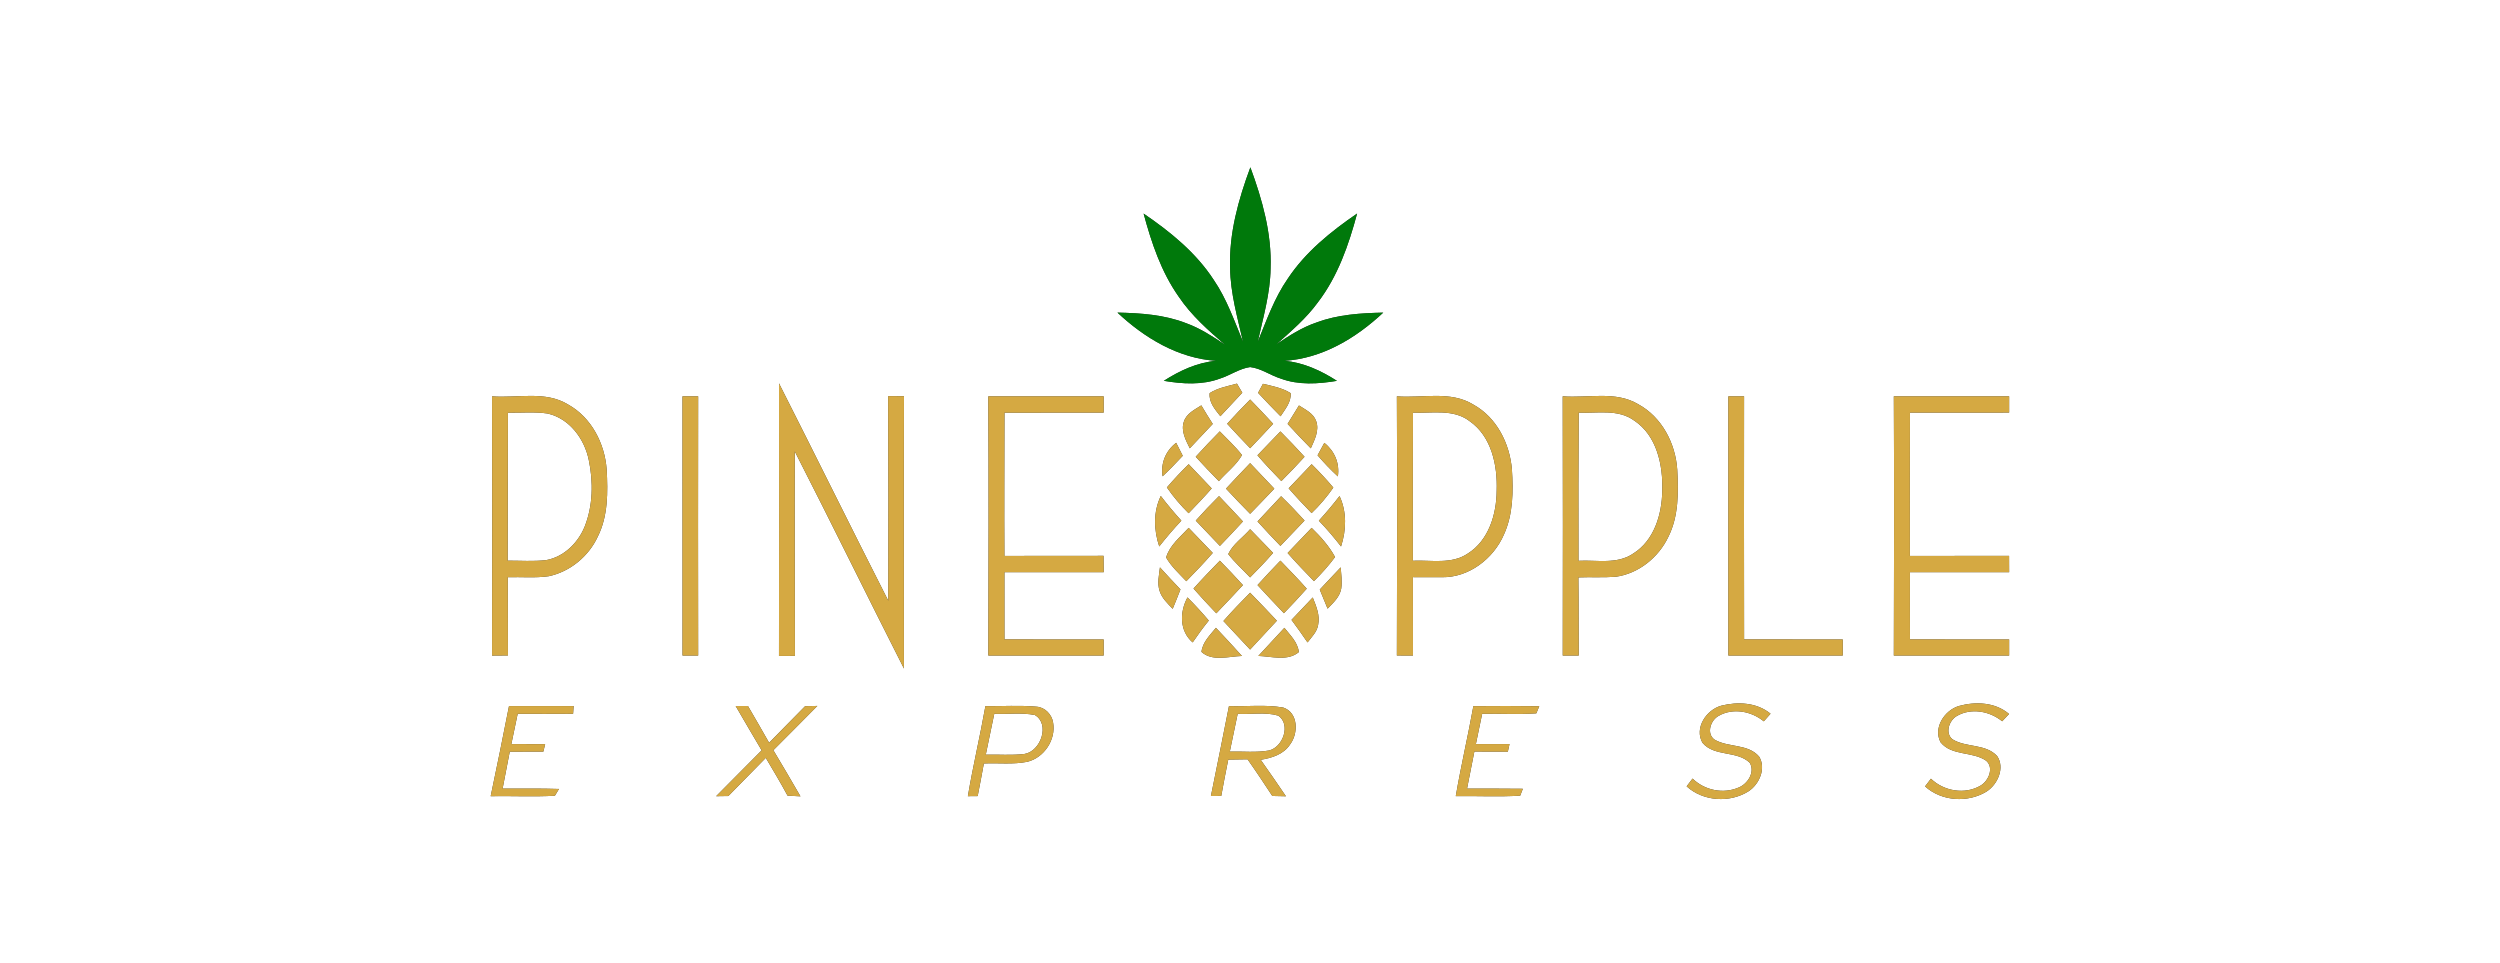 <?xml version="1.0" encoding="UTF-8" standalone="no"?>
<svg
   width="820pt"
   height="316pt"
   viewBox="0 0 820 316"
   version="1.1"
   id="svg105"
   sodipodi:docname="0001654672.svg"
   xmlns:inkscape="http://www.inkscape.org/namespaces/inkscape"
   xmlns:sodipodi="http://sodipodi.sourceforge.net/DTD/sodipodi-0.dtd"
   xmlns="http://www.w3.org/2000/svg"
   xmlns:svg="http://www.w3.org/2000/svg">
  <rect x="0" y="0" width="820" height="316" fill="#333333" stroke="none"/>
  <defs
     id="defs109" />
  <sodipodi:namedview
     id="namedview107"
     pagecolor="#ffffff"
     bordercolor="#000000"
     borderopacity="0.25"
     inkscape:showpageshadow="2"
     inkscape:pageopacity="0.0"
     inkscape:pagecheckerboard="0"
     inkscape:deskcolor="#d1d1d1"
     inkscape:document-units="pt"
     showgrid="false" />
  <g
     id="#ffffffff">
    <path
       fill="#ffffff"
       opacity="1"
       d="M 0,0 H 820 V 316 H 0 V 0 m 403.48,87.96 c 0.11,8.25 2.42,16.22 4.25,24.21 -2.88,-6.91 -5.34,-14.08 -9.59,-20.31 -5.83,-8.99 -14.28,-15.83 -23.04,-21.81 2.58,9.56 5.79,19.14 11.55,27.3 4.11,6.1 9.65,11 15.2,15.76 -4.05,-2.73 -8.17,-5.43 -12.79,-7.1 -7.16,-2.8 -14.93,-3.32 -22.54,-3.48 8.9,8.33 19.97,15.03 32.41,15.82 -6.25,0.53 -11.98,3.24 -17.2,6.56 6.11,1.03 12.57,1.46 18.49,-0.76 3.33,-1.07 6.3,-3.25 9.81,-3.75 3.59,0.4 6.61,2.7 10.02,3.76 5.9,2.22 12.36,1.77 18.47,0.76 -5.21,-3.34 -10.95,-6 -17.18,-6.58 12.42,-0.79 23.47,-7.48 32.36,-15.8 -7.37,0.16 -14.88,0.62 -21.86,3.23 -4.76,1.61 -9.02,4.35 -13.16,7.15 4.8,-4.29 9.77,-8.5 13.57,-13.74 6.55,-8.54 10.12,-18.86 12.88,-29.14 -8.6,5.9 -16.92,12.59 -22.74,21.37 -4.4,6.33 -6.95,13.65 -9.86,20.73 1.77,-7.97 4.12,-15.9 4.22,-24.12 0.42,-11.4 -2.72,-22.54 -6.63,-33.14 -3.92,10.57 -7.05,21.7 -6.64,33.08 m -6.72,40.99 c -0.31,3.02 1.8,5.37 3.52,7.57 2.4,-2.56 4.79,-5.14 7.2,-7.71 -0.6,-0.99 -1.19,-1.99 -1.77,-2.99 -3.04,0.86 -6.27,1.39 -8.95,3.13 m 17.49,-3.06 c -0.54,0.99 -1.07,1.97 -1.61,2.96 2.43,2.59 4.87,5.18 7.38,7.69 1.48,-2.31 3.53,-4.63 3.32,-7.58 -2.74,-1.73 -5.98,-2.33 -9.09,-3.07 m -158.74,-0.15 c 0.03,29.8 0.05,59.6 -0.01,89.4 1.74,-0.01 3.49,-0.01 5.24,-0.01 -0.02,-22.36 -0.14,-44.71 -0.05,-67.06 12.1,23.65 23.78,47.52 35.8,71.21 0,-29.78 -0.08,-59.55 0.02,-89.33 -1.73,-0.01 -3.46,-0.02 -5.19,-0.02 0.07,22.37 0.12,44.75 0.04,67.12 -12.07,-23.71 -23.82,-47.58 -35.85,-71.31 M 161.39,130 c 0.09,28.34 0.08,56.68 0,85.03 1.74,-0.02 3.48,-0.03 5.22,-0.04 -0.03,-8.55 -0.03,-17.11 -0.06,-25.66 4.48,-0.14 8.99,0.31 13.44,-0.33 6.99,-1.49 13.06,-6.49 16.07,-12.96 3.41,-6.79 3.34,-14.61 2.93,-22.02 -0.61,-8.52 -5,-17.08 -12.62,-21.32 -7.52,-4.64 -16.67,-2.04 -24.98,-2.7 m 62.47,0 c 0,28.33 0,56.67 0.01,85.01 1.71,0 3.42,0.01 5.13,0.01 -0.03,-28.34 -0.06,-56.69 0,-85.03 -1.71,0 -3.43,0 -5.14,0.01 m 100.3,-0.01 c 0.15,28.34 0.1,56.68 0.01,85.02 12.61,0.02 25.22,0.01 37.83,0.01 -0.01,-1.76 -0.01,-3.52 0,-5.27 -10.85,-0.03 -21.69,0.02 -32.54,-0.03 0,-7.35 -0.03,-14.69 -0.01,-22.04 10.85,0.01 21.71,0.01 32.57,0.01 -0.03,-1.8 -0.05,-3.59 -0.06,-5.38 -10.84,0.03 -21.68,-0.01 -32.51,0.03 -0.1,-15.67 0.01,-31.33 0.02,-46.99 10.84,-0.03 21.69,0 32.53,-0.02 0,-1.78 0,-3.56 0.01,-5.33 -12.62,0 -25.23,0 -37.85,-0.01 M 458.17,130 c 0.13,28.33 0.1,56.67 0,85 1.76,0.01 3.52,0.01 5.29,0.02 0.02,-8.57 -0.02,-17.14 -0.02,-25.71 3.17,-0.02 6.35,0.05 9.53,0.02 8.81,0.13 16.87,-6.06 20.3,-13.96 3.07,-6.69 3.1,-14.25 2.64,-21.45 -0.73,-8.45 -5,-16.99 -12.61,-21.19 -7.56,-4.69 -16.77,-2.06 -25.13,-2.73 m 54.4,-0.01 c 0.09,28.34 0.05,56.68 0.01,85.02 1.74,0 3.49,0 5.24,0 -0.07,-8.54 0.01,-17.08 -0.11,-25.62 4.1,-0.17 8.21,0.11 12.31,-0.22 7.47,-1.05 14,-6.34 17.2,-13.09 3.42,-6.81 3.32,-14.64 2.92,-22.06 -0.57,-8.57 -5.04,-17.19 -12.75,-21.4 -7.49,-4.52 -16.58,-1.96 -24.82,-2.63 M 566.9,130 c 0,28.34 0,56.67 0,85.01 12.51,0.03 25.01,0 37.52,0.01 -0.01,-1.76 -0.01,-3.52 0,-5.28 -10.79,0 -21.57,0.01 -32.35,-0.01 -0.04,-26.58 -0.06,-53.15 -0.01,-79.73 -1.72,0 -3.45,0 -5.16,0 m 54.27,0 c 0.14,28.34 0.09,56.67 0,85.01 12.61,0.02 25.22,0.01 37.83,0 -0.01,-1.76 -0.01,-3.52 0,-5.27 -10.85,-0.01 -21.69,0.02 -32.53,-0.02 0,-7.35 -0.06,-14.69 -0.01,-22.04 10.84,0.02 21.69,0 32.54,0.01 -0.01,-1.79 -0.02,-3.58 -0.02,-5.36 -10.85,-0.01 -21.7,-0.02 -32.54,0.01 -0.07,-15.67 0,-31.34 0.03,-47 10.84,-0.01 21.69,0.02 32.53,-0.02 -0.01,-1.78 -0.01,-3.56 0,-5.33 -12.61,0.03 -25.22,-0.01 -37.83,0.01 m -218.67,8.99 c 2.47,2.72 5,5.39 7.55,8.03 2.53,-2.66 5.05,-5.32 7.54,-8.02 -2.47,-2.69 -4.98,-5.35 -7.54,-7.96 -2.58,2.6 -5.09,5.25 -7.55,7.95 m -14.16,-0.78 c -1.12,3.08 0.59,6.13 1.91,8.84 2.53,-2.65 5.04,-5.32 7.53,-8 -1.29,-2.01 -2.54,-4.04 -3.75,-6.09 -2.15,1.4 -4.82,2.63 -5.69,5.25 m 33.99,0.83 c 2.49,2.72 5.01,5.4 7.61,8.02 1.21,-2.77 2.87,-5.83 1.77,-8.92 -0.89,-2.58 -3.54,-3.77 -5.65,-5.15 -1.22,2.03 -2.46,4.05 -3.73,6.05 m -30.14,10.78 c 2.47,2.72 5.02,5.39 7.6,8 2.49,-2.87 5.72,-5.24 7.59,-8.56 -2.19,-2.81 -4.82,-5.22 -7.29,-7.77 -2.69,2.72 -5.33,5.49 -7.9,8.33 m 20.25,-0.49 c 2.5,2.93 5.16,5.71 7.84,8.47 2.61,-2.6 5.14,-5.26 7.61,-7.98 -2.58,-2.83 -5.22,-5.59 -7.92,-8.31 -2.52,2.6 -5.02,5.22 -7.53,7.82 m -31.11,6.9 c 2.3,-2.15 4.46,-4.43 6.61,-6.73 -0.72,-1.42 -1.44,-2.84 -2.16,-4.26 -3.43,2.61 -5.13,6.71 -4.45,10.99 m 53.05,-10.97 c -0.75,1.36 -1.49,2.72 -2.22,4.08 2.09,2.42 4.28,4.76 6.66,6.92 0.65,-4.29 -1.08,-8.34 -4.44,-11 m -32.25,15.01 c 2.59,2.8 5.22,5.55 7.91,8.26 2.67,-2.72 5.3,-5.49 7.94,-8.25 -2.64,-2.81 -5.28,-5.6 -7.94,-8.37 -2.66,2.76 -5.3,5.54 -7.91,8.36 m -19.39,-0.39 c 2.1,3.04 4.48,5.86 7.12,8.46 2.58,-2.66 5.14,-5.35 7.58,-8.14 -2.51,-2.67 -5.03,-5.32 -7.56,-7.95 -2.48,2.45 -4.87,4.98 -7.14,7.63 m 39.93,0.29 c 2.42,2.79 4.96,5.48 7.53,8.13 2.66,-2.53 5.03,-5.36 7.13,-8.37 -2.24,-2.68 -4.64,-5.22 -7.11,-7.68 -2.52,2.64 -5.03,5.28 -7.55,7.92 m -30.46,10.59 c 2.62,2.79 5.26,5.55 7.92,8.3 2.54,-2.64 5.07,-5.3 7.55,-8.02 -2.58,-2.8 -5.21,-5.57 -7.84,-8.32 -2.63,2.6 -5.18,5.28 -7.63,8.04 m 27.99,-8 c -2.6,2.75 -5.18,5.5 -7.74,8.28 2.45,2.72 4.97,5.37 7.51,8.02 2.66,-2.76 5.3,-5.54 7.93,-8.32 -2.49,-2.73 -5.04,-5.41 -7.7,-7.98 m -39.97,16.48 c 2.3,-2.92 4.71,-5.76 7.26,-8.46 -2.36,-2.61 -4.63,-5.3 -6.75,-8.1 -2.51,5.19 -2.31,11.2 -0.51,16.56 m 52.35,-8.45 c 2.59,2.68 4.99,5.53 7.28,8.46 1.75,-5.35 1.94,-11.35 -0.49,-16.54 -2.15,2.78 -4.42,5.48 -6.79,8.08 m -50.09,12.07 c 1.7,2.98 4.28,5.31 6.62,7.78 2.95,-3.03 5.9,-6.07 8.67,-9.28 -2.63,-2.74 -5.25,-5.49 -7.9,-8.22 -2.73,2.98 -6.23,5.7 -7.39,9.72 m 20.37,-1.12 c 2.14,2.77 4.77,5.11 7.17,7.65 2.59,-2.6 5.14,-5.26 7.55,-8.04 -2.53,-2.58 -5.03,-5.19 -7.54,-7.77 -2.34,2.72 -5.68,4.92 -7.18,8.16 m 19.47,-0.35 c 2.78,3.17 5.71,6.2 8.64,9.23 2.49,-2.47 4.84,-5.08 6.93,-7.91 -1.98,-3.63 -4.75,-6.71 -7.69,-9.57 -2.64,2.74 -5.26,5.49 -7.88,8.25 m -30.86,11.66 c 2.42,2.77 4.93,5.46 7.48,8.12 2.93,-3.07 5.86,-6.14 8.73,-9.25 -2.47,-2.73 -5,-5.39 -7.57,-8.02 -2.92,3.02 -5.84,6.03 -8.64,9.15 m 20.99,-1.14 c 2.85,3.11 5.75,6.17 8.66,9.23 2.55,-2.64 5.06,-5.31 7.49,-8.05 -2.79,-3.15 -5.72,-6.16 -8.64,-9.19 -2.54,2.63 -5.06,5.29 -7.51,8.01 m -32.12,1.9 c 0.74,2.39 2.63,4.13 4.3,5.89 0.87,-2.11 1.73,-4.23 2.55,-6.37 -2.3,-2.36 -4.51,-4.81 -6.73,-7.23 -0.3,2.54 -0.94,5.19 -0.12,7.71 m 52.54,-0.42 c 0.84,2.1 1.7,4.18 2.57,6.26 1.85,-1.91 4.01,-3.86 4.48,-6.61 0.33,-2.32 -0.02,-4.65 -0.17,-6.95 -2.33,2.4 -4.58,4.88 -6.88,7.3 m -31.6,10.31 c 2.93,3.11 5.84,6.23 8.75,9.36 2.95,-3.13 5.87,-6.29 8.78,-9.46 -2.89,-3.09 -5.82,-6.16 -8.78,-9.19 -2.98,3.04 -5.96,6.08 -8.75,9.29 m 29.3,-7.73 c -2.34,2.44 -4.64,4.92 -6.97,7.36 1.8,2.42 3.56,4.88 5.26,7.39 1.34,-1.78 3.11,-3.44 3.48,-5.75 0.67,-3.13 -0.64,-6.15 -1.77,-9 m -39.39,14.75 c 1.67,-2.46 3.41,-4.86 5.29,-7.17 -2.23,-2.63 -4.56,-5.17 -6.99,-7.6 -2.59,4.78 -2.68,11.01 1.7,14.77 m 2.89,3.1 c 3.53,3.24 8.95,1.48 13.28,1.34 -2.79,-3.13 -5.66,-6.19 -8.54,-9.24 -1.9,2.38 -4.39,4.7 -4.74,7.9 m 18.65,1.33 c 4.35,0.15 9.65,1.82 13.29,-1.27 -0.37,-3.22 -2.84,-5.55 -4.75,-7.95 -2.86,3.06 -5.72,6.13 -8.54,9.22 m 151.84,16.32 c -4.91,1.37 -8.92,7.34 -6.16,12.17 3.9,4.64 11.28,2.48 15.49,6.54 1.85,3.01 -0.63,6.92 -3.59,8.11 -5.08,2.24 -11.22,0.94 -15.15,-2.92 -0.49,0.64 -1.46,1.92 -1.95,2.55 5.43,4.96 14.17,5.51 20.33,1.61 3.52,-2.3 5.82,-7.55 3.44,-11.38 -3.68,-4.26 -10.09,-2.89 -14.61,-5.55 -2.78,-1.97 -1.29,-6.43 1.37,-7.81 4.68,-2.68 10.73,-1.52 14.78,1.81 0.73,-0.83 1.47,-1.67 2.22,-2.5 -4.5,-3.7 -10.74,-4.01 -16.17,-2.63 m 77.85,0.12 c -4.68,1.49 -8.4,7.17 -5.92,11.88 3.65,4.55 10.48,2.92 14.97,6.06 2.64,2.32 0.75,6.65 -1.87,8.16 -5.15,3.04 -12.04,1.81 -16.26,-2.28 -0.65,0.84 -1.29,1.68 -1.92,2.53 5.4,4.91 14.03,5.47 20.18,1.68 3.63,-2.32 6.09,-7.77 3.46,-11.63 -3.79,-4.12 -10.19,-2.7 -14.65,-5.5 -2.55,-2.07 -1.08,-6.22 1.44,-7.65 4.69,-2.73 10.77,-1.6 14.86,1.74 0.75,-0.8 1.5,-1.59 2.26,-2.39 -4.54,-3.89 -11.03,-4.15 -16.55,-2.6 m -475.47,0 c -1.96,9.86 -3.91,19.72 -6.01,29.56 7.02,-0.11 14.06,0.24 21.06,-0.14 0.34,-0.56 1,-1.67 1.34,-2.23 -6.17,-0.21 -12.33,-0.07 -18.49,-0.11 0.77,-4.04 1.58,-8.08 2.35,-12.12 3.67,-0.03 7.35,-0.03 11.02,-0.03 0.15,-0.61 0.45,-1.84 0.59,-2.45 -3.7,-0.02 -7.39,-0.02 -11.09,-0.01 0.7,-3.31 1.38,-6.62 2.08,-9.93 6.06,0.01 12.12,0.02 18.18,-0.02 0.04,-0.63 0.12,-1.89 0.17,-2.53 -7.07,0 -14.13,-0.01 -21.2,0.01 m 74.35,-0.01 c 2.81,4.86 5.67,9.7 8.52,14.54 -4.97,5.03 -9.97,10.01 -14.93,15.04 1,-0.01 3.01,-0.04 4.01,-0.06 4.07,-4.19 8.2,-8.33 12.28,-12.52 2.43,4.1 4.88,8.2 7.14,12.4 1.41,0.08 2.81,0.15 4.23,0.22 -2.89,-5.09 -5.92,-10.09 -8.89,-15.13 4.81,-4.85 9.66,-9.65 14.44,-14.52 -1,0.02 -3.01,0.06 -4.01,0.07 -3.97,3.97 -7.86,8.02 -11.82,12.01 -2.31,-4.03 -4.59,-8.07 -6.95,-12.07 -1.01,0 -3.02,0.01 -4.02,0.02 m 81.91,0.04 c -1.75,9.88 -4.09,19.64 -5.75,29.53 0.8,-0.01 2.41,-0.02 3.22,-0.03 0.69,-3.57 1.39,-7.13 2.03,-10.7 4.74,-0.22 9.56,0.39 14.25,-0.55 5.5,-1.34 9.44,-7.23 8.47,-12.83 -0.4,-2.68 -2.67,-5.06 -5.42,-5.25 -5.58,-0.5 -11.21,-0.12 -16.8,-0.17 m 79.89,-0.02 c -1.91,9.84 -3.95,19.66 -5.92,29.49 1.12,-0.01 2.25,-0.02 3.39,-0.02 0.72,-3.99 1.5,-7.96 2.3,-11.92 2.11,-0.03 4.22,-0.06 6.33,-0.1 2.79,3.95 5.45,7.99 8.12,12.03 1.48,0.04 2.97,0.07 4.47,0.1 -2.74,-4.01 -5.46,-8.02 -8.28,-11.97 3.64,-0.58 7.55,-1.78 9.66,-5.07 2.74,-3.64 2.7,-10.38 -2.26,-12.06 -5.87,-1.04 -11.88,-0.29 -17.81,-0.48 m 80.16,0.02 c -1.78,9.87 -4.08,19.63 -5.77,29.51 7.04,-0.09 14.1,0.28 21.13,-0.15 0.22,-0.56 0.65,-1.69 0.87,-2.26 -6.1,-0.1 -12.2,-0.02 -18.3,-0.06 0.79,-4.05 1.59,-8.1 2.4,-12.15 3.66,0.01 7.32,0.01 10.98,0.03 0.14,-0.62 0.42,-1.86 0.55,-2.48 -3.68,0 -7.35,0 -11.03,-0.01 0.68,-3.31 1.36,-6.62 2.06,-9.92 5.92,-0.11 11.85,0.26 17.76,-0.15 0.24,-0.59 0.73,-1.76 0.97,-2.34 -7.21,-0.1 -14.42,-0.08 -21.62,-0.02 z"
       id="path2" />
    <path
       fill="#ffffff"
       opacity="1"
       d="m 166.6,135.35 c 4.32,0.09 8.68,-0.35 12.97,0.28 7.2,1.61 12.14,8.31 13.55,15.27 1.51,7.2 1.38,14.96 -1.36,21.85 -2.18,5.33 -6.83,9.93 -12.63,10.97 -4.18,0.48 -8.41,0.16 -12.61,0.17 0.03,-16.18 0.02,-32.36 0.08,-48.54 z"
       id="path4" />
    <path
       fill="#ffffff"
       opacity="1"
       d="m 463.46,135.35 c 6.21,0.25 13.21,-1.31 18.55,2.78 7.25,5.02 9.19,14.55 8.9,22.84 -0.06,7.71 -2.61,16.26 -9.46,20.58 -5.31,3.63 -12.02,2.1 -18.02,2.37 -0.05,-16.19 0.01,-32.38 0.03,-48.57 z"
       id="path6" />
    <path
       fill="#ffffff"
       opacity="1"
       d="m 517.82,135.34 c 6.08,0.27 12.91,-1.27 18.19,2.61 7.46,4.95 9.48,14.65 9.21,23.04 -0.11,7.73 -2.66,16.34 -9.6,20.62 -5.28,3.58 -11.92,2.01 -17.88,2.33 -0.07,-16.2 0,-32.4 0.08,-48.6 z"
       id="path8" />
    <path
       fill="#ffffff"
       opacity="1"
       d="m 326.12,234.12 c 4.43,0.2 8.95,-0.47 13.32,0.41 5.08,3 1.9,11.95 -3.47,12.78 -4.2,0.49 -8.43,0.13 -12.63,0.21 0.91,-4.47 1.83,-8.94 2.78,-13.4 z"
       id="path10" />
    <path
       fill="#ffffff"
       opacity="1"
       d="m 405.96,234.14 c 4.41,0.25 9.03,-0.68 13.31,0.59 4.21,2.89 1.55,10.34 -3.03,11.43 -4.24,0.76 -8.58,0.25 -12.86,0.36 0.85,-4.13 1.69,-8.26 2.58,-12.38 z"
       id="path12" />
  </g>
  <g
     id="#00790bff">
    <path
       fill="#00790b"
       opacity="1"
       d="m 403.48,87.96 c -0.41,-11.38 2.72,-22.51 6.64,-33.08 3.91,10.6 7.05,21.74 6.63,33.14 -0.1,8.22 -2.45,16.15 -4.22,24.12 2.91,-7.08 5.46,-14.4 9.86,-20.73 5.82,-8.78 14.14,-15.47 22.74,-21.37 -2.76,10.28 -6.33,20.6 -12.88,29.14 -3.8,5.24 -8.77,9.45 -13.57,13.74 4.14,-2.8 8.4,-5.54 13.16,-7.15 6.98,-2.61 14.49,-3.07 21.86,-3.23 -8.89,8.32 -19.94,15.01 -32.36,15.8 6.23,0.58 11.97,3.24 17.18,6.58 -6.11,1.01 -12.57,1.46 -18.47,-0.76 -3.41,-1.06 -6.43,-3.36 -10.02,-3.76 -3.51,0.5 -6.48,2.68 -9.81,3.75 -5.92,2.22 -12.38,1.79 -18.49,0.76 5.22,-3.32 10.95,-6.03 17.2,-6.56 -12.44,-0.79 -23.51,-7.49 -32.41,-15.82 7.61,0.16 15.38,0.68 22.54,3.48 4.62,1.67 8.74,4.37 12.79,7.1 -5.55,-4.76 -11.09,-9.66 -15.2,-15.76 -5.76,-8.16 -8.97,-17.74 -11.55,-27.3 8.76,5.98 17.21,12.82 23.04,21.81 4.25,6.23 6.71,13.4 9.59,20.31 -1.83,-7.99 -4.14,-15.96 -4.25,-24.21 z"
       id="path15" />
  </g>
  <g
     id="#d5a942ff">
    <path
       fill="#d5a942"
       opacity="1"
       d="m 396.76,128.95 c 2.68,-1.74 5.91,-2.27 8.95,-3.13 0.58,1 1.17,2 1.77,2.99 -2.41,2.57 -4.8,5.15 -7.2,7.71 -1.72,-2.2 -3.83,-4.55 -3.52,-7.57 z"
       id="path18" />
    <path
       fill="#d5a942"
       opacity="1"
       d="m 414.25,125.89 c 3.11,0.74 6.35,1.34 9.09,3.07 0.21,2.95 -1.84,5.27 -3.32,7.58 -2.51,-2.51 -4.95,-5.1 -7.38,-7.69 0.54,-0.99 1.07,-1.97 1.61,-2.96 z"
       id="path20" />
    <path
       fill="#d5a942"
       opacity="1"
       d="m 255.51,125.74 c 12.03,23.73 23.78,47.6 35.85,71.31 0.08,-22.37 0.03,-44.75 -0.04,-67.12 1.73,0 3.46,0.01 5.19,0.02 -0.1,29.78 -0.02,59.55 -0.02,89.33 -12.02,-23.69 -23.7,-47.56 -35.8,-71.21 -0.09,22.35 0.03,44.7 0.05,67.06 -1.75,0 -3.5,0 -5.24,0.01 0.06,-29.8 0.04,-59.6 0.01,-89.4 z"
       id="path22" />
    <path
       fill="#d5a942"
       opacity="1"
       d="m 161.39,130 c 8.31,0.66 17.46,-1.94 24.98,2.7 7.62,4.24 12.01,12.8 12.62,21.32 0.41,7.41 0.48,15.23 -2.93,22.02 -3.01,6.47 -9.08,11.47 -16.07,12.96 -4.45,0.64 -8.96,0.19 -13.44,0.33 0.03,8.55 0.03,17.11 0.06,25.66 -1.74,0.01 -3.48,0.02 -5.22,0.04 0.08,-28.35 0.09,-56.69 0,-85.03 m 5.21,5.35 c -0.06,16.18 -0.05,32.36 -0.08,48.54 4.2,-0.01 8.43,0.31 12.61,-0.17 5.8,-1.04 10.45,-5.64 12.63,-10.97 2.74,-6.89 2.87,-14.65 1.36,-21.85 -1.41,-6.96 -6.35,-13.66 -13.55,-15.27 -4.29,-0.63 -8.65,-0.19 -12.97,-0.28 z"
       id="path24" />
    <path
       fill="#d5a942"
       opacity="1"
       d="m 223.86,130 c 1.71,-0.01 3.43,-0.01 5.14,-0.01 -0.06,28.34 -0.03,56.69 0,85.03 -1.71,0 -3.42,-0.01 -5.13,-0.01 -0.01,-28.34 -0.01,-56.68 -0.01,-85.01 z"
       id="path26" />
    <path
       fill="#d5a942"
       opacity="1"
       d="m 324.16,129.99 c 12.62,0.01 25.23,0.01 37.85,0.01 -0.01,1.77 -0.01,3.55 -0.01,5.33 -10.84,0.02 -21.69,-0.01 -32.53,0.02 -0.01,15.66 -0.12,31.32 -0.02,46.99 10.83,-0.04 21.67,0 32.51,-0.03 0.01,1.79 0.03,3.58 0.06,5.38 -10.86,0 -21.72,0 -32.57,-0.01 -0.02,7.35 0.01,14.69 0.01,22.04 10.85,0.05 21.69,0 32.54,0.03 -0.01,1.75 -0.01,3.51 0,5.27 -12.61,0 -25.22,0.01 -37.83,-0.01 0.09,-28.34 0.14,-56.68 -0.01,-85.02 z"
       id="path28" />
    <path
       fill="#d5a942"
       opacity="1"
       d="m 458.17,130 c 8.36,0.67 17.57,-1.96 25.13,2.73 7.61,4.2 11.88,12.74 12.61,21.19 0.46,7.2 0.43,14.76 -2.64,21.45 -3.43,7.9 -11.49,14.09 -20.3,13.96 -3.18,0.03 -6.36,-0.04 -9.53,-0.02 0,8.57 0.04,17.14 0.02,25.71 -1.77,-0.01 -3.53,-0.01 -5.29,-0.02 0.1,-28.33 0.13,-56.67 0,-85 m 5.29,5.35 c -0.02,16.19 -0.08,32.38 -0.03,48.57 6,-0.27 12.71,1.26 18.02,-2.37 6.85,-4.32 9.4,-12.87 9.46,-20.58 0.29,-8.29 -1.65,-17.82 -8.9,-22.84 -5.34,-4.09 -12.34,-2.53 -18.55,-2.78 z"
       id="path30" />
    <path
       fill="#d5a942"
       opacity="1"
       d="m 512.57,129.99 c 8.24,0.67 17.33,-1.89 24.82,2.63 7.71,4.21 12.18,12.83 12.75,21.4 0.4,7.42 0.5,15.25 -2.92,22.06 -3.2,6.75 -9.73,12.04 -17.2,13.09 -4.1,0.33 -8.21,0.05 -12.31,0.22 0.12,8.54 0.04,17.08 0.11,25.62 -1.75,0 -3.5,0 -5.24,0 0.04,-28.34 0.08,-56.68 -0.01,-85.02 m 5.25,5.35 c -0.08,16.2 -0.15,32.4 -0.08,48.6 5.96,-0.32 12.6,1.25 17.88,-2.33 6.94,-4.28 9.49,-12.89 9.6,-20.62 0.27,-8.39 -1.75,-18.09 -9.21,-23.04 -5.28,-3.88 -12.11,-2.34 -18.19,-2.61 z"
       id="path32" />
    <path
       fill="#d5a942"
       opacity="1"
       d="m 566.9,130 c 1.71,0 3.44,0 5.16,0 -0.05,26.58 -0.03,53.15 0.01,79.73 10.78,0.02 21.56,0.01 32.35,0.01 -0.01,1.76 -0.01,3.52 0,5.28 -12.51,-0.01 -25.01,0.02 -37.52,-0.01 0,-28.34 0,-56.67 0,-85.01 z"
       id="path34" />
    <path
       fill="#d5a942"
       opacity="1"
       d="m 621.17,130 c 12.61,-0.02 25.22,0.02 37.83,-0.01 -0.01,1.77 -0.01,3.55 0,5.33 -10.84,0.04 -21.69,0.01 -32.53,0.02 -0.03,15.66 -0.1,31.33 -0.03,47 10.84,-0.03 21.69,-0.02 32.54,-0.01 0,1.78 0.01,3.57 0.02,5.36 -10.85,-0.01 -21.7,0.01 -32.54,-0.01 -0.05,7.35 0.01,14.69 0.01,22.04 10.84,0.04 21.68,0.01 32.53,0.02 -0.01,1.75 -0.01,3.51 0,5.27 -12.61,0.01 -25.22,0.02 -37.83,0 0.09,-28.34 0.14,-56.67 0,-85.01 z"
       id="path36" />
    <path
       fill="#d5a942"
       opacity="1"
       d="m 402.5,138.99 c 2.46,-2.7 4.97,-5.35 7.55,-7.95 2.56,2.61 5.07,5.27 7.54,7.96 -2.49,2.7 -5.01,5.36 -7.54,8.02 -2.55,-2.64 -5.08,-5.31 -7.55,-8.03 z"
       id="path38" />
    <path
       fill="#d5a942"
       opacity="1"
       d="m 388.34,138.21 c 0.87,-2.62 3.54,-3.85 5.69,-5.25 1.21,2.05 2.46,4.08 3.75,6.09 -2.49,2.68 -5,5.35 -7.53,8 -1.32,-2.71 -3.03,-5.76 -1.91,-8.84 z"
       id="path40" />
    <path
       fill="#d5a942"
       opacity="1"
       d="m 422.33,139.04 c 1.27,-2 2.51,-4.02 3.73,-6.05 2.11,1.38 4.76,2.57 5.65,5.15 1.1,3.09 -0.56,6.15 -1.77,8.92 -2.6,-2.62 -5.12,-5.3 -7.61,-8.02 z"
       id="path42" />
    <path
       fill="#d5a942"
       opacity="1"
       d="m 392.19,149.82 c 2.57,-2.84 5.21,-5.61 7.9,-8.33 2.47,2.55 5.1,4.96 7.29,7.77 -1.87,3.32 -5.1,5.69 -7.59,8.56 -2.58,-2.61 -5.13,-5.28 -7.6,-8 z"
       id="path44" />
    <path
       fill="#d5a942"
       opacity="1"
       d="m 412.44,149.33 c 2.51,-2.6 5.01,-5.22 7.53,-7.82 2.7,2.72 5.34,5.48 7.92,8.31 -2.47,2.72 -5,5.38 -7.61,7.98 -2.68,-2.76 -5.34,-5.54 -7.84,-8.47 z"
       id="path46" />
    <path
       fill="#d5a942"
       opacity="1"
       d="m 381.33,156.23 c -0.68,-4.28 1.02,-8.38 4.45,-10.99 0.72,1.42 1.44,2.84 2.16,4.26 -2.15,2.3 -4.31,4.58 -6.61,6.73 z"
       id="path48" />
    <path
       fill="#d5a942"
       opacity="1"
       d="m 434.38,145.26 c 3.36,2.66 5.09,6.71 4.44,11 -2.38,-2.16 -4.57,-4.5 -6.66,-6.92 0.73,-1.36 1.47,-2.72 2.22,-4.08 z"
       id="path50" />
    <path
       fill="#d5a942"
       opacity="1"
       d="m 402.13,160.27 c 2.61,-2.82 5.25,-5.6 7.91,-8.36 2.66,2.77 5.3,5.56 7.94,8.37 -2.64,2.76 -5.27,5.53 -7.94,8.25 -2.69,-2.71 -5.32,-5.46 -7.91,-8.26 z"
       id="path52" />
    <path
       fill="#d5a942"
       opacity="1"
       d="m 382.74,159.88 c 2.27,-2.65 4.66,-5.18 7.14,-7.63 2.53,2.63 5.05,5.28 7.56,7.95 -2.44,2.79 -5,5.48 -7.58,8.14 -2.64,-2.6 -5.02,-5.42 -7.12,-8.46 z"
       id="path54" />
    <path
       fill="#d5a942"
       opacity="1"
       d="m 422.67,160.17 c 2.52,-2.64 5.03,-5.28 7.55,-7.92 2.47,2.46 4.87,5 7.11,7.68 -2.1,3.01 -4.47,5.84 -7.13,8.37 -2.57,-2.65 -5.11,-5.34 -7.53,-8.13 z"
       id="path56" />
    <path
       fill="#d5a942"
       opacity="1"
       d="m 392.21,170.76 c 2.45,-2.76 5,-5.44 7.63,-8.04 2.63,2.75 5.26,5.52 7.84,8.32 -2.48,2.72 -5.01,5.38 -7.55,8.02 -2.66,-2.75 -5.3,-5.51 -7.92,-8.3 z"
       id="path58" />
    <path
       fill="#d5a942"
       opacity="1"
       d="m 420.2,162.76 c 2.66,2.57 5.21,5.25 7.7,7.98 -2.63,2.78 -5.27,5.56 -7.93,8.32 -2.54,-2.65 -5.06,-5.3 -7.51,-8.02 2.56,-2.78 5.14,-5.53 7.74,-8.28 z"
       id="path60" />
    <path
       fill="#d5a942"
       opacity="1"
       d="m 380.23,179.24 c -1.8,-5.36 -2,-11.37 0.51,-16.56 2.12,2.8 4.39,5.49 6.75,8.1 -2.55,2.7 -4.96,5.54 -7.26,8.46 z"
       id="path62" />
    <path
       fill="#d5a942"
       opacity="1"
       d="m 432.58,170.79 c 2.37,-2.6 4.64,-5.3 6.79,-8.08 2.43,5.19 2.24,11.19 0.49,16.54 -2.29,-2.93 -4.69,-5.78 -7.28,-8.46 z"
       id="path64" />
    <path
       fill="#d5a942"
       opacity="1"
       d="m 382.49,182.86 c 1.16,-4.02 4.66,-6.74 7.39,-9.72 2.65,2.73 5.27,5.48 7.9,8.22 -2.77,3.21 -5.72,6.25 -8.67,9.28 -2.34,-2.47 -4.92,-4.8 -6.62,-7.78 z"
       id="path66" />
    <path
       fill="#d5a942"
       opacity="1"
       d="m 402.86,181.74 c 1.5,-3.24 4.84,-5.44 7.18,-8.16 2.51,2.58 5.01,5.19 7.54,7.77 -2.41,2.78 -4.96,5.44 -7.55,8.04 -2.4,-2.54 -5.03,-4.88 -7.17,-7.65 z"
       id="path68" />
    <path
       fill="#d5a942"
       opacity="1"
       d="m 422.33,181.39 c 2.62,-2.76 5.24,-5.51 7.88,-8.25 2.94,2.86 5.71,5.94 7.69,9.57 -2.09,2.83 -4.44,5.44 -6.93,7.91 -2.93,-3.03 -5.86,-6.06 -8.64,-9.23 z"
       id="path70" />
    <path
       fill="#d5a942"
       opacity="1"
       d="m 391.47,193.05 c 2.8,-3.12 5.72,-6.13 8.64,-9.15 2.57,2.63 5.1,5.29 7.57,8.02 -2.87,3.11 -5.8,6.18 -8.73,9.25 -2.55,-2.66 -5.06,-5.35 -7.48,-8.12 z"
       id="path72" />
    <path
       fill="#d5a942"
       opacity="1"
       d="m 412.46,191.91 c 2.45,-2.72 4.97,-5.38 7.51,-8.01 2.92,3.03 5.85,6.04 8.64,9.19 -2.43,2.74 -4.94,5.41 -7.49,8.05 -2.91,-3.06 -5.81,-6.12 -8.66,-9.23 z"
       id="path74" />
    <path
       fill="#d5a942"
       opacity="1"
       d="m 380.34,193.81 c -0.82,-2.52 -0.18,-5.17 0.12,-7.71 2.22,2.42 4.43,4.87 6.73,7.23 -0.82,2.14 -1.68,4.26 -2.55,6.37 -1.67,-1.76 -3.56,-3.5 -4.3,-5.89 z"
       id="path76" />
    <path
       fill="#d5a942"
       opacity="1"
       d="m 432.88,193.39 c 2.3,-2.42 4.55,-4.9 6.88,-7.3 0.15,2.3 0.5,4.63 0.17,6.95 -0.47,2.75 -2.63,4.7 -4.48,6.61 -0.87,-2.08 -1.73,-4.16 -2.57,-6.26 z"
       id="path78" />
    <path
       fill="#d5a942"
       opacity="1"
       d="m 401.28,203.7 c 2.79,-3.21 5.77,-6.25 8.75,-9.29 2.96,3.03 5.89,6.1 8.78,9.19 -2.91,3.17 -5.83,6.33 -8.78,9.46 -2.91,-3.13 -5.82,-6.25 -8.75,-9.36 z"
       id="path80" />
    <path
       fill="#d5a942"
       opacity="1"
       d="m 430.58,195.97 c 1.13,2.85 2.44,5.87 1.77,9 -0.37,2.31 -2.14,3.97 -3.48,5.75 -1.7,-2.51 -3.46,-4.97 -5.26,-7.39 2.33,-2.44 4.63,-4.92 6.97,-7.36 z"
       id="path82" />
    <path
       fill="#d5a942"
       opacity="1"
       d="m 391.19,210.72 c -4.38,-3.76 -4.29,-9.99 -1.7,-14.77 2.43,2.43 4.76,4.97 6.99,7.6 -1.88,2.31 -3.62,4.71 -5.29,7.17 z"
       id="path84" />
    <path
       fill="#d5a942"
       opacity="1"
       d="m 394.08,213.82 c 0.35,-3.2 2.84,-5.52 4.74,-7.9 2.88,3.05 5.75,6.11 8.54,9.24 -4.33,0.14 -9.75,1.9 -13.28,-1.34 z"
       id="path86" />
    <path
       fill="#d5a942"
       opacity="1"
       d="m 412.73,215.15 c 2.82,-3.09 5.68,-6.16 8.54,-9.22 1.91,2.4 4.38,4.73 4.75,7.95 -3.64,3.09 -8.94,1.42 -13.29,1.27 z"
       id="path88" />
    <path
       fill="#d5a942"
       opacity="1"
       d="m 564.57,231.47 c 5.43,-1.38 11.67,-1.07 16.17,2.63 -0.75,0.83 -1.49,1.67 -2.22,2.5 -4.05,-3.33 -10.1,-4.49 -14.78,-1.81 -2.66,1.38 -4.15,5.84 -1.37,7.81 4.52,2.66 10.93,1.29 14.61,5.55 2.38,3.83 0.08,9.08 -3.44,11.38 -6.16,3.9 -14.9,3.35 -20.33,-1.61 0.49,-0.63 1.46,-1.91 1.95,-2.55 3.93,3.86 10.07,5.16 15.15,2.92 2.96,-1.19 5.44,-5.1 3.59,-8.11 -4.21,-4.06 -11.59,-1.9 -15.49,-6.54 -2.76,-4.83 1.25,-10.8 6.16,-12.17 z"
       id="path90" />
    <path
       fill="#d5a942"
       opacity="1"
       d="m 642.42,231.59 c 5.52,-1.55 12.01,-1.29 16.55,2.6 -0.76,0.8 -1.51,1.59 -2.26,2.39 -4.09,-3.34 -10.17,-4.47 -14.86,-1.74 -2.52,1.43 -3.99,5.58 -1.44,7.65 4.46,2.8 10.86,1.38 14.65,5.5 2.63,3.86 0.17,9.31 -3.46,11.63 -6.15,3.79 -14.78,3.23 -20.18,-1.68 0.63,-0.85 1.27,-1.69 1.92,-2.53 4.22,4.09 11.11,5.32 16.26,2.28 2.62,-1.51 4.51,-5.84 1.87,-8.16 -4.49,-3.14 -11.32,-1.51 -14.97,-6.06 -2.48,-4.71 1.24,-10.39 5.92,-11.88 z"
       id="path92" />
    <path
       fill="#d5a942"
       opacity="1"
       d="m 166.95,231.59 c 7.07,-0.02 14.13,-0.01 21.2,-0.01 -0.05,0.64 -0.13,1.9 -0.17,2.53 -6.06,0.04 -12.12,0.03 -18.18,0.02 -0.7,3.31 -1.38,6.62 -2.08,9.93 3.7,-0.01 7.39,-0.01 11.09,0.01 -0.14,0.61 -0.44,1.84 -0.59,2.45 -3.67,0 -7.35,0 -11.02,0.03 -0.77,4.04 -1.58,8.08 -2.35,12.12 6.16,0.04 12.32,-0.1 18.49,0.11 -0.34,0.56 -1,1.67 -1.34,2.23 -7,0.38 -14.04,0.03 -21.06,0.14 2.1,-9.84 4.05,-19.7 6.01,-29.56 z"
       id="path94" />
    <path
       fill="#d5a942"
       opacity="1"
       d="m 241.3,231.58 c 1,-0.01 3.01,-0.02 4.02,-0.02 2.36,4 4.64,8.04 6.95,12.07 3.96,-3.99 7.85,-8.04 11.82,-12.01 1,-0.01 3.01,-0.05 4.01,-0.07 -4.78,4.87 -9.63,9.67 -14.44,14.52 2.97,5.04 6,10.04 8.89,15.13 -1.42,-0.07 -2.82,-0.14 -4.23,-0.22 -2.26,-4.2 -4.71,-8.3 -7.14,-12.4 -4.08,4.19 -8.21,8.33 -12.28,12.52 -1,0.02 -3.01,0.05 -4.01,0.06 4.96,-5.03 9.96,-10.01 14.93,-15.04 -2.85,-4.84 -5.71,-9.68 -8.52,-14.54 z"
       id="path96" />
    <path
       fill="#d5a942"
       opacity="1"
       d="m 323.21,231.62 c 5.59,0.05 11.22,-0.33 16.8,0.17 2.75,0.19 5.02,2.57 5.42,5.25 0.97,5.6 -2.97,11.49 -8.47,12.83 -4.69,0.94 -9.51,0.33 -14.25,0.55 -0.64,3.57 -1.34,7.13 -2.03,10.7 -0.81,0.01 -2.42,0.02 -3.22,0.03 1.66,-9.89 4,-19.65 5.75,-29.53 m 2.91,2.5 c -0.95,4.46 -1.87,8.93 -2.78,13.4 4.2,-0.08 8.43,0.28 12.63,-0.21 5.37,-0.83 8.55,-9.78 3.47,-12.78 -4.37,-0.88 -8.89,-0.21 -13.32,-0.41 z"
       id="path98" />
    <path
       fill="#d5a942"
       opacity="1"
       d="m 403.1,231.6 c 5.93,0.19 11.94,-0.56 17.81,0.48 4.96,1.68 5,8.42 2.26,12.06 -2.11,3.29 -6.02,4.49 -9.66,5.07 2.82,3.95 5.54,7.96 8.28,11.97 -1.5,-0.03 -2.99,-0.06 -4.47,-0.1 -2.67,-4.04 -5.33,-8.08 -8.12,-12.03 -2.11,0.04 -4.22,0.07 -6.33,0.1 -0.8,3.96 -1.58,7.93 -2.3,11.92 -1.14,0 -2.27,0.01 -3.39,0.02 1.97,-9.83 4.01,-19.65 5.92,-29.49 m 2.86,2.54 c -0.89,4.12 -1.73,8.25 -2.58,12.38 4.28,-0.11 8.62,0.4 12.86,-0.36 4.58,-1.09 7.24,-8.54 3.03,-11.43 -4.28,-1.27 -8.9,-0.34 -13.31,-0.59 z"
       id="path100" />
    <path
       fill="#d5a942"
       opacity="1"
       d="m 483.26,231.62 c 7.2,-0.06 14.41,-0.08 21.62,0.02 -0.24,0.58 -0.73,1.75 -0.97,2.34 -5.91,0.41 -11.84,0.04 -17.76,0.15 -0.7,3.3 -1.38,6.61 -2.06,9.92 3.68,0.01 7.35,0.01 11.03,0.01 -0.13,0.62 -0.41,1.86 -0.55,2.48 -3.66,-0.02 -7.32,-0.02 -10.98,-0.03 -0.81,4.05 -1.61,8.1 -2.4,12.15 6.1,0.04 12.2,-0.04 18.3,0.06 -0.22,0.57 -0.65,1.7 -0.87,2.26 -7.03,0.43 -14.09,0.06 -21.13,0.15 1.69,-9.88 3.99,-19.64 5.77,-29.51 z"
       id="path102" />
  </g>
</svg>
